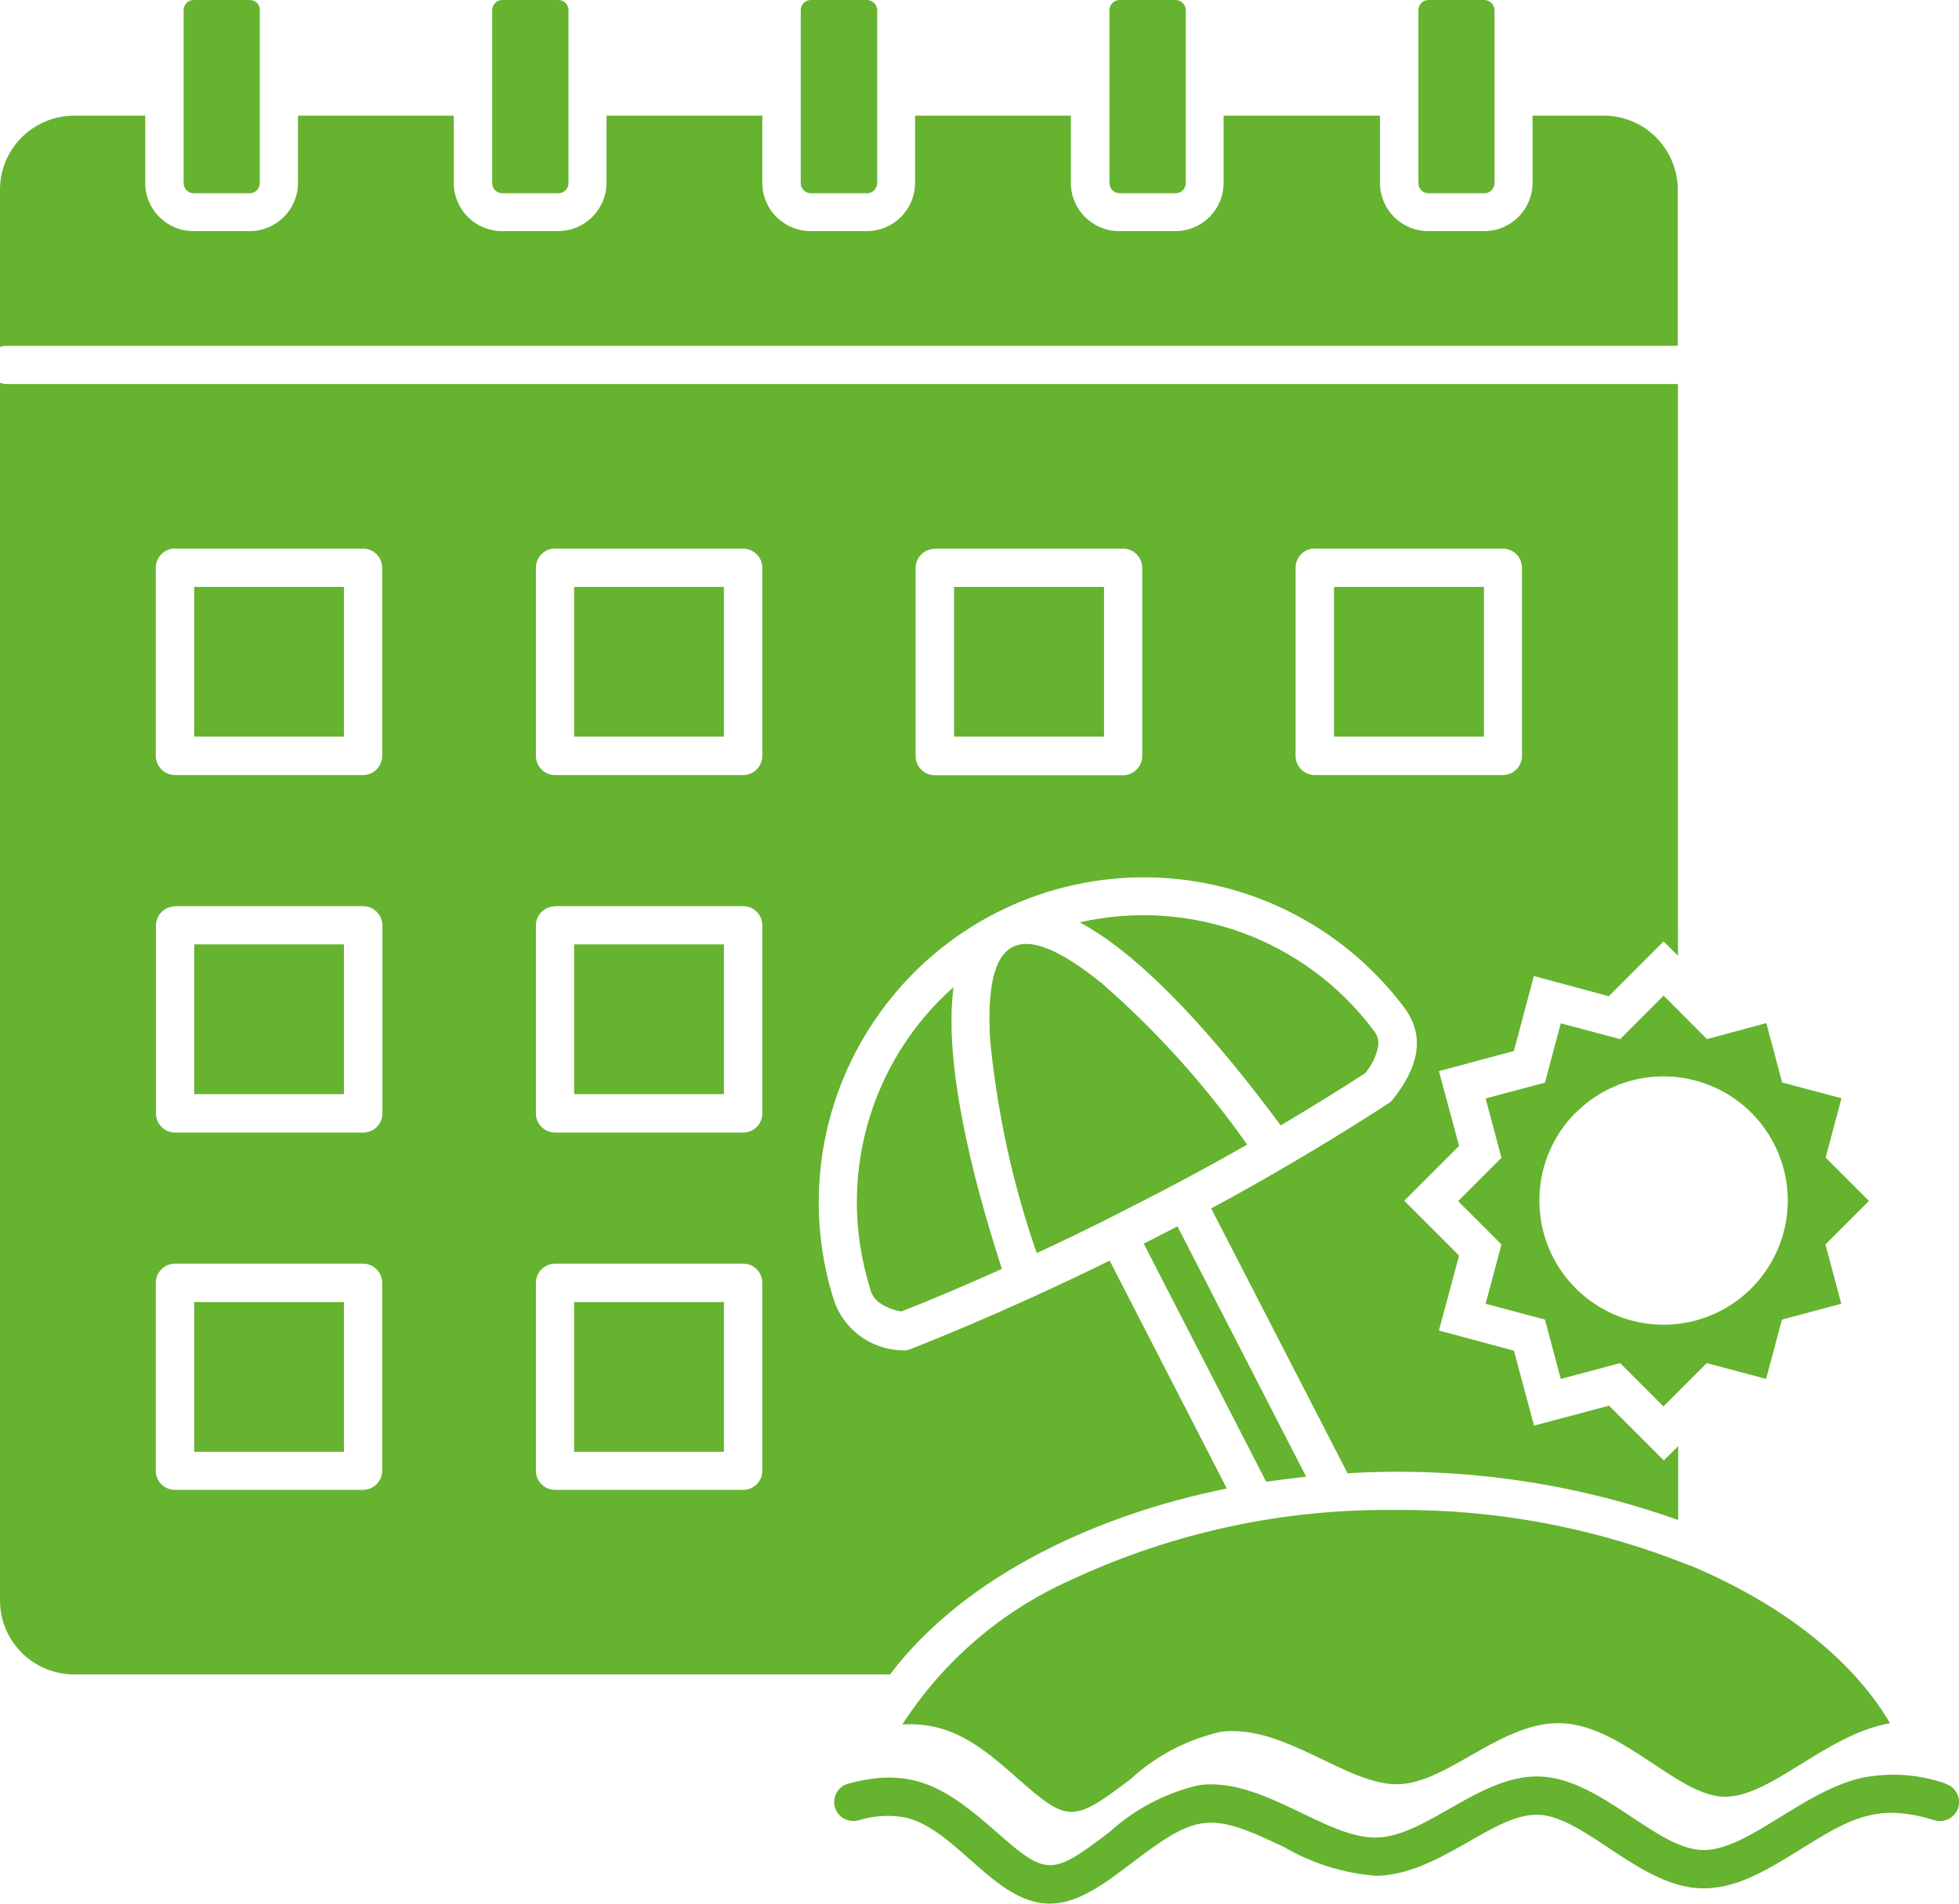 <?xml version="1.0" encoding="UTF-8"?>
<svg id="Layer_1" data-name="Layer 1" xmlns="http://www.w3.org/2000/svg" xmlns:xlink="http://www.w3.org/1999/xlink" viewBox="0 0 104 101.07">
  <defs>
    <style>
      .cls-1 {
        fill: #65b32e;
      }

      .cls-2 {
        fill: none;
      }

      .cls-3 {
        clip-path: url(#clippath);
      }
    </style>
    <clipPath id="clippath">
      <rect class="cls-2" width="104" height="101.07"/>
    </clipPath>
  </defs>
  <g class="cls-3">
    <path class="cls-1" d="M29.47,67.09h9.99c.56,0,1.01.46,1.01,1.02v9.98c0,.56-.46,1.01-1.01,1.01h-9.99c-.56,0-1.02-.45-1.02-1.01v-9.98c0-.56.46-1.02,1.02-1.02M38.43,77.08h-7.95v-7.95h7.95v7.95ZM9.29,67.09h9.98c.56,0,1.02.46,1.02,1.02v9.98c0,.56-.46,1.01-1.02,1.01h-9.98c-.27,0-.52-.1-.72-.29-.19-.19-.3-.45-.3-.72v-9.98c0-.56.46-1.02,1.02-1.02M18.26,77.08h-7.95v-7.95h7.95v7.95ZM29.47,48.11h9.99c.56,0,1.01.46,1.01,1.02v9.99c0,.56-.46,1.01-1.01,1.01h-9.99c-.56,0-1.02-.46-1.02-1.01v-9.98c0-.27.1-.53.3-.72.19-.19.45-.3.72-.3M38.43,50.14v7.95h-7.95v-7.95h7.95ZM9.29,48.11h9.99c.56,0,1.02.46,1.02,1.02v9.99c0,.56-.46,1.01-1.02,1.01h-9.99c-.56,0-1.01-.46-1.01-1.01v-9.98c0-.27.11-.53.3-.72.19-.19.45-.3.72-.3h0ZM18.26,58.09h-7.95v-7.95h7.95v7.95ZM69.81,29.13h9.98c.56,0,1.01.46,1.01,1.01v9.99c0,.56-.46,1.02-1.01,1.02h-9.99c-.27,0-.53-.11-.72-.3-.19-.19-.3-.45-.3-.72v-9.99c0-.27.11-.53.3-.72.19-.19.45-.3.72-.3h0ZM78.78,31.16v7.95h-7.96v-7.95h7.96ZM49.64,29.13h9.98c.27,0,.53.1.72.3.19.19.3.45.3.72v9.99c0,.56-.46,1.02-1.02,1.02h-9.99c-.56,0-1.02-.46-1.02-1.02v-9.99c0-.56.46-1.01,1.02-1.01h0ZM58.61,31.16v7.95h-7.96v-7.95h7.96ZM29.47,29.13h9.98c.56,0,1.02.46,1.02,1.01v9.99c0,.56-.46,1.02-1.02,1.02h-9.98c-.27,0-.53-.1-.72-.3-.19-.19-.3-.45-.3-.72v-9.99c0-.27.11-.53.3-.72.19-.19.45-.3.72-.3h0ZM38.43,31.16v7.95h-7.95v-7.95h7.95ZM9.29,29.13h9.99c.56,0,1.01.46,1.01,1.01v9.99c0,.56-.46,1.02-1.01,1.02h-9.99c-.56,0-1.02-.46-1.02-1.02v-9.99c0-.27.11-.53.3-.72.19-.19.45-.3.72-.3M18.26,31.16v7.95h-7.95v-7.95h7.95ZM73.26,6.14v3.57c0,1.42,1.15,2.56,2.56,2.56h2.98c1.41,0,2.56-1.15,2.56-2.56v-3.57h3.78c2.17,0,3.92,1.76,3.93,3.93v8.29H.36c-.12,0-.24.02-.36.06v-8.35c0-2.17,1.76-3.92,3.93-3.93h3.78v3.57c0,1.42,1.15,2.57,2.57,2.56h2.98c1.41,0,2.56-1.15,2.56-2.56v-3.57h8.27v3.57h0c0,1.42,1.15,2.56,2.56,2.56h2.98c1.42,0,2.56-1.15,2.57-2.56v-3.57h8.27v3.57c0,1.42,1.15,2.56,2.57,2.56h2.98c1.42,0,2.56-1.15,2.56-2.56v-3.57h8.27v3.57h0c0,1.42,1.15,2.56,2.57,2.56h2.98c1.42,0,2.56-1.15,2.56-2.56v-3.57h8.27ZM78.81,0h-2.98c-.29,0-.53.24-.53.54v9.18c0,.3.24.54.53.54h2.98c.29,0,.53-.24.53-.54V.54c0-.29-.24-.53-.53-.54M62.42,0h-2.98c-.3,0-.54.24-.54.54v9.18c0,.3.24.54.54.54h2.98c.29,0,.53-.24.53-.54V.54c0-.29-.24-.53-.53-.54M46.03,0h-2.98c-.3,0-.54.24-.54.54v9.18c0,.3.24.54.54.54h2.98c.29,0,.53-.24.54-.54V.54c0-.29-.24-.53-.54-.54M29.65,0h-2.98c-.3,0-.54.24-.54.54v9.18c0,.3.24.54.54.54h2.98c.29,0,.53-.24.53-.54V.54C30.18.24,29.94,0,29.65,0M13.26,0h-2.98c-.29,0-.53.24-.53.54v9.18c0,.3.24.54.53.54h2.98c.29,0,.53-.24.53-.54V.54C13.8.24,13.56,0,13.27,0h0ZM.36,20.39c-.12,0-.24-.02-.36-.07v64.65c0,2.17,1.76,3.92,3.93,3.93h43.32c4-5.28,11.05-8.5,17.88-9.87l-6.22-12.1c-1.36.67-2.75,1.32-4.12,1.95-2.24,1.02-4.43,1.95-6.41,2.73-.17.08-.36.1-.55.08-1.63-.06-3.06-1.13-3.57-2.69-1.64-5.21-.71-10.89,2.51-15.31,3.21-4.42,8.33-7.06,13.8-7.11,5.46-.05,10.63,2.49,13.93,6.85,1.27,1.62.71,3.34-.54,4.92-.07.09-.16.18-.26.24-3.01,1.95-6.16,3.82-9.4,5.57l7.24,14.06c5.96-.36,11.92.48,17.55,2.48v-3.92l-.76.76-2.91-2.91-3.98,1.06-1.07-3.98-3.98-1.07,1.07-3.98-2.91-2.91,2.91-2.91-1.07-3.97,3.98-1.07,1.06-3.98,3.98,1.07,2.91-2.91.76.76v-30.35s-88.71,0-88.71,0ZM99.22,63.76l-2.3-2.3.84-3.15-3.15-.84-.84-3.15-3.15.85-2.3-2.31-2.31,2.31-3.15-.84-.84,3.15-3.15.84.84,3.15-2.3,2.3,2.3,2.3-.84,3.15,3.15.84.84,3.15,3.15-.84,2.3,2.3,2.3-2.3,3.15.84.84-3.15,3.15-.84-.84-3.15,2.3-2.3ZM89.73,83.13s-.04-.02-.07-.03h0c-4.94-1.98-10.22-2.98-15.53-2.93-5.99-.08-11.91,1.2-17.33,3.74-3.64,1.63-6.73,4.29-8.9,7.65,2.62-.17,4.26,1.22,6.11,2.85,2.7,2.38,2.95,2.37,6.02.04h0c1.36-1.25,3.02-2.11,4.81-2.51,3.36-.4,6.66,2.84,9.37,2.79,2.67-.05,5.53-3.39,8.74-3.24,3.19.16,6.04,3.76,8.49,3.9,2.48.14,5.46-3.31,8.9-3.9-2.11-3.58-6-6.44-10.6-8.37h0ZM58.88,64.68c-1.27.63-2.56,1.26-3.84,1.85h0c-1.27-3.64-2.09-7.42-2.47-11.25-.35-5.67,1.53-6.64,5.94-3.06,2.9,2.53,5.48,5.4,7.7,8.55-2.43,1.39-4.8,2.63-7.34,3.91h0ZM60.72,66.03l6.5,12.64c.69-.1,1.4-.19,2.12-.27l-6.83-13.29-1.79.92h0ZM72.88,54.65h0c-3.62-4.79-9.71-7.01-15.56-5.68,3.5,1.86,7.51,6.5,10.67,10.78,1.57-.93,3.06-1.85,4.48-2.77h0c.34-.4.58-.88.69-1.4.06-.33-.04-.67-.28-.92h0ZM50.62,52.41c-4.5,3.99-6.23,10.25-4.43,15.98.06.32.25.61.52.79.34.23.73.38,1.14.45,1.67-.65,3.48-1.43,5.34-2.26-1.65-5.06-3.09-11.04-2.57-14.96h0ZM103.29,94.71c.53.16.83.73.67,1.26-.17.54-.73.83-1.27.67-2.99-.93-4.44-.12-7.11,1.55-1.77,1.1-3.5,2.17-5.4,2.06-3.19-.18-6.06-3.78-8.48-3.9-2.39-.12-5.25,3.17-8.61,3.24-1.73-.12-3.41-.65-4.91-1.52-3.94-1.89-4.62-1.8-8.07.82-1.47,1.12-2.87,2.18-4.38,2.18-2.94,0-4.97-4.01-7.74-4.59h0c-.81-.13-1.64-.08-2.42.17-.54.14-1.1-.17-1.25-.71-.14-.54.17-1.1.71-1.24,3.44-.94,5.24.25,7.84,2.54,2.7,2.38,2.95,2.37,6.02.04h0c1.36-1.24,3.01-2.11,4.81-2.51,3.36-.4,6.67,2.84,9.37,2.79,2.68-.05,5.53-3.39,8.74-3.24,3.19.16,6.04,3.76,8.49,3.9,2.38.13,5.29-3.07,8.5-3.82,1.5-.31,3.06-.21,4.51.3h0ZM83.65,59.08c1.89-1.89,4.73-2.45,7.19-1.43,2.46,1.02,4.07,3.43,4.07,6.09s-1.61,5.07-4.07,6.09c-2.46,1.02-5.3.46-7.19-1.43-2.57-2.57-2.57-6.75,0-9.33Z"/>
  </g>
</svg>